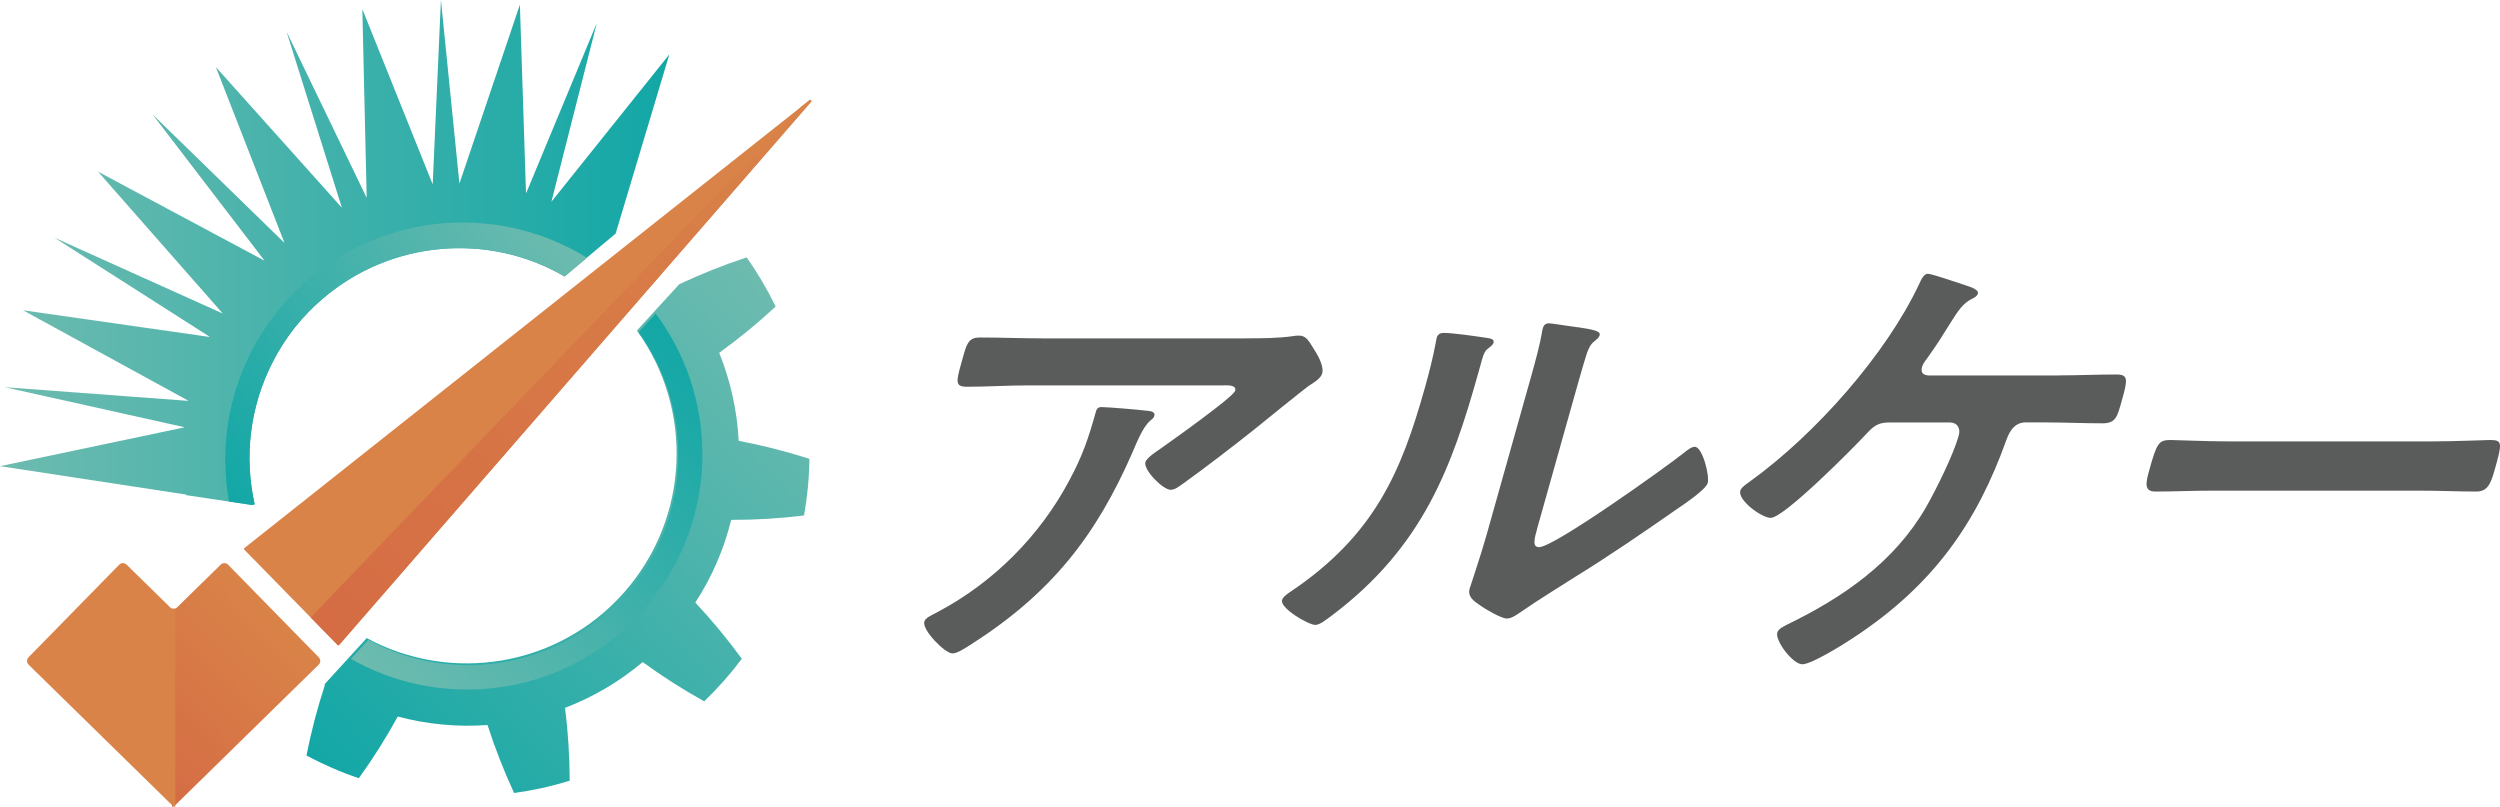 <?xml version="1.0" encoding="UTF-8"?><svg id="_レイヤー_2" xmlns="http://www.w3.org/2000/svg" xmlns:xlink="http://www.w3.org/1999/xlink" viewBox="0 0 672.73 217.09"><defs><style>.cls-1{fill:#d98348;}.cls-2{fill:#5a5b5b;}.cls-3{fill:url(#_名称未設定グラデーション_106-3);}.cls-4{fill:url(#_名称未設定グラデーション_106-2);}.cls-5{fill:url(#_名称未設定グラデーション_171-2);}.cls-6{fill:url(#_名称未設定グラデーション_106);}.cls-7{fill:url(#_名称未設定グラデーション_130);}.cls-8{fill:url(#_名称未設定グラデーション_171);}</style><linearGradient id="_名称未設定グラデーション_130" x1="97.17" y1="218.51" x2="225.42" y2="94.66" gradientUnits="userSpaceOnUse"><stop offset="0" stop-color="#12a7a6"/><stop offset="1" stop-color="#6ebbaf"/></linearGradient><linearGradient id="_名称未設定グラデーション_106" x1="0" y1="67.94" x2="180.12" y2="67.94" gradientUnits="userSpaceOnUse"><stop offset="0" stop-color="#6ebbaf"/><stop offset="1" stop-color="#12a7a6"/></linearGradient><linearGradient id="_名称未設定グラデーション_171" x1="84.81" y1="167.4" x2="224.02" y2="32.97" gradientUnits="userSpaceOnUse"><stop offset="0" stop-color="#d56c44"/><stop offset="1" stop-color="#d98348"/></linearGradient><linearGradient id="_名称未設定グラデーション_106-2" x1="106.78" y1="190.07" x2="195.63" y2="104.26" xlink:href="#_名称未設定グラデーション_106"/><linearGradient id="_名称未設定グラデーション_106-3" x1="145.72" y1="53.27" x2="53.03" y2="123.64" xlink:href="#_名称未設定グラデーション_106"/><linearGradient id="_名称未設定グラデーション_171-2" x1="33.05" y1="203.4" x2="73.59" y2="164.26" xlink:href="#_名称未設定グラデーション_171"/></defs><g id="_レイヤー_1-2"><path class="cls-7" d="M197.14,106.56c-.88-3.97-2.09-7.86-3.61-11.62,5.27-3.8,10.34-7.95,15.19-12.45-2.23-4.62-4.84-9.05-7.81-13.23-6.23,2.05-12.28,4.47-18.13,7.22l-11.4,12.47c15.16,20.94,14.37,50.31-3.47,70.49-17.76,20.1-46.62,24.53-69.23,12.27l-11.22,12.28-.15.21s.09.06.13.09c-2.03,6.17-3.69,12.51-4.97,19,4.51,2.43,9.23,4.48,14.09,6.12,3.86-5.36,7.36-10.91,10.48-16.6,3.92,1.05,7.94,1.77,11.98,2.15,4.04.39,8.12.43,12.17.14,1.99,6.19,4.38,12.29,7.15,18.29,5.06-.69,10.07-1.79,14.96-3.32-.02-6.6-.44-13.15-1.25-19.6,3.79-1.45,7.47-3.22,10.96-5.28,3.5-2.06,6.82-4.42,9.93-7.04,5.25,3.83,10.78,7.36,16.55,10.57,3.69-3.54,7.07-7.36,10.13-11.46-3.89-5.33-8.08-10.38-12.52-15.12,2.22-3.41,4.15-6.99,5.77-10.72,1.62-3.73,2.92-7.59,3.89-11.53,6.5.02,13.05-.38,19.6-1.18.9-5.04,1.39-10.14,1.44-15.25-6.28-2.01-12.64-3.63-19.03-4.84-.2-4.05-.75-8.09-1.63-12.06Z"/><path class="cls-6" d="M148.48,54.18s-.05-.02-.07-.03l12.19-47.95-18.98,45.7s-.05-.02-.08-.02l-1.64-50.62-16.23,48.01s-.04,0-.06,0L118.65,0l-2.21,49.48s-.04,0-.06,0L97.5,2.44l1.17,50.67s-.04.01-.05.02l-21.51-44.61,14.84,47.23s-.04.02-.06.03L58.08,18.04l18.42,47.19s-.04.03-.05.04L41,30.73l30.1,39.3s-.04.04-.05.05l-44.67-23.89,33.45,38.05s-.02.04-.04.06L14.65,63.96l41.72,26.63s-.02.04-.03.07l-50.15-7.17,44.46,24.32s0,.04-.01.06l-49.38-3.68,48.34,10.76s0,.04-.01.06L0,125.44l50.12,7.65s0,.03,0,.05l-.24.07,17.93,2.68.7-.18c-2.86-12.68-1.34-26.25,4.84-38.26,1.63-3.23,3.62-6.35,5.95-9.3,2.34-2.95,4.92-5.59,7.69-7.92,18.09-15.42,44.21-17.88,64.92-5.84l13.75-11.54,14.45-48.21-31.64,39.53Z"/><path class="cls-1" d="M91.28,173.52L218.25,27.4c.25-.28-.13-.68-.42-.44l-152.05,120.5c-.14.11-.16.33-.03.46l25.09,25.63c.13.13.33.12.45-.01Z"/><path class="cls-8" d="M217.83,26.95l-2.17,1.72L83.59,166.14l7.24,7.39c.13.13.33.12.45-.01L218.25,27.4c.25-.28-.13-.68-.42-.44Z"/><path class="cls-4" d="M94.44,177.29c9.22,5.25,19.88,8.26,31.26,8.26,34.96,0,63.3-28.34,63.3-63.3,0-14.2-4.68-27.32-12.58-37.88l-4.6,5.04c15.16,20.94,14.37,50.31-3.47,70.49-17.76,20.1-46.62,24.53-69.23,12.27l-4.68,5.12Z"/><path class="cls-3" d="M157.95,69.37c-9.74-6.01-21.21-9.49-33.49-9.49-35.26,0-63.84,28.58-63.84,63.84,0,3.84.36,7.59,1.01,11.24l6.22.93.7-.18c-2.86-12.68-1.34-26.25,4.84-38.26,1.63-3.23,3.62-6.35,5.95-9.3,2.34-2.95,4.92-5.59,7.69-7.92,18.09-15.42,44.21-17.88,64.92-5.84l5.99-5.03Z"/><path class="cls-5" d="M85.78,176.88l-24.41-24.93c-.54-.55-1.42-.56-1.97-.02l-11.76,11.52c-.37.36-.89.46-1.36.32v53.33c.29-.04.57-.14.79-.36l25.93-25.39,12.76-12.49c.55-.54.56-1.42.02-1.97Z"/><path class="cls-1" d="M7.67,176.88l24.41-24.93c.54-.55,1.42-.56,1.97-.02l11.76,11.52c.37.36.89.46,1.36.32v53.33c-.29-.04-.57-.14-.79-.36l-25.93-25.39-12.76-12.49c-.55-.54-.56-1.42-.02-1.97Z"/><path class="cls-2" d="M308.47,110.5c.82.12,2.52.12,2.14,1.46-.14.49-.6.85-1.07,1.22-2.06,1.7-3.88,6.45-4.89,8.76-9.78,22.26-21.67,37.71-43.72,51.7-1.18.73-3.29,2.19-4.63,2.19-2.07,0-8.2-6.33-7.58-8.52.31-1.1,1.66-1.58,3.67-2.67,15.15-8.03,27.58-20.68,35.37-35.4,3.55-6.57,5.16-11.43,7.04-18.12.27-.97.44-1.58,1.66-1.58,1.58,0,10.25.73,12.01.97ZM335.22,91.04c4.01,0,8.76,0,12.82-.61.52-.12,1.01-.12,1.62-.12,1.82,0,2.6,1.58,3.61,3.16,1.01,1.58,3.13,4.87,2.51,7.06-.38,1.34-2.42,2.55-3.6,3.29-.9.61-12.69,10.1-14.59,11.68-5.49,4.38-13.56,10.58-19.18,14.6-1.06.73-2.18,1.7-3.4,1.7-2.07,0-7.37-5.35-6.79-7.42.34-1.22,3.01-2.92,4.07-3.65,2.74-1.94,19.59-13.87,20.07-15.57.48-1.7-2.27-1.46-3.36-1.46h-52.18c-5.59,0-11.17.37-16.64.37-3.16,0-2.91-1.34-1.54-6.21l.68-2.43c.89-3.16,1.54-4.62,4.34-4.62,5.59,0,11.12.24,16.71.24h54.85Z"/><path class="cls-2" d="M399.26,90.8c1.39.24,2.97.24,2.63,1.46-.17.61-1.07,1.22-1.69,1.7-.93.73-1.39,2.8-1.7,3.89l-.75,2.68c-7.08,25.18-14.8,46.59-39.33,65.08-1.21.85-3.15,2.55-4.49,2.55-1.82,0-9.56-4.5-8.94-6.69.24-.85,1.45-1.7,2.2-2.19,22.8-15.33,29.89-32.36,36.25-54.98,1.03-3.65,2.27-8.52,2.9-12.04.1-.37.15-.97.25-1.34.31-1.09,1.11-1.34,1.96-1.34,2.31,0,8.27.85,10.72,1.22ZM413.8,141.64c-1.06,3.77-1.45,5.59.37,5.59,4.01,0,33.99-21.41,39.01-25.42.78-.61,1.9-1.58,2.88-1.58,2.07,0,4.02,7.78,3.47,9.73-.51,1.82-6.35,5.71-8.31,7.05-9.07,6.32-18.12,12.53-27.38,18.24-4,2.55-10.33,6.45-13.96,9-1.33.85-2.93,2.19-4.38,2.19-1.58,0-6.06-2.67-7.37-3.65-1.43-.97-3.28-2.19-2.66-4.38.24-.85,2.95-8.76,4.59-14.6l11.97-42.57c1.16-4.14,2.32-8.27,3-12.41l.17-.61c.24-.85.83-1.22,1.56-1.22s3.63.49,4.57.61c6.08.85,9.51,1.22,9.13,2.55-.24.85-.79,1.09-1.45,1.7-1.09.85-1.52,1.95-1.98,3.16-.91,2.8-2.62,8.88-3.47,11.92l-9.75,34.67Z"/><path class="cls-2" d="M554.14,101.01c5.11,0,10.28-.24,15.39-.24,3.28,0,2.99,1.46,1.42,7.06-1.23,4.38-1.59,6.08-5.24,6.08-5.11,0-10.03-.24-15.13-.24h-5.59c-3.53,0-4.71,3.77-5.1,4.74-7.93,22.14-19.45,38.92-41.09,53.16-2.55,1.7-11.26,7.18-13.82,7.18s-7.34-6.32-6.73-8.51c.31-1.1,1.81-1.7,2.68-2.19,15.07-7.3,28.8-16.79,37.31-31.5,2.86-4.99,7.41-14.23,8.84-19.34.55-1.94-.35-3.53-2.41-3.53h-16.05c-2.67,0-4.03.49-6.14,2.8-3.49,3.77-22.36,22.87-26.01,22.87-2.43,0-8.88-4.74-8.17-7.3.27-.97,1.89-1.95,2.67-2.55,17.7-12.77,36.64-34.3,45.44-53.03.62-1.34,1.27-2.8,2.37-2.8s8.4,2.55,9.97,3.04c.99.37,3.83,1.1,3.48,2.31-.2.73-1.19,1.22-1.75,1.46-2.29,1.22-3.53,3.04-5.96,6.93-1.35,2.19-3.14,5.11-5.93,9-.57.73-1.18,1.58-1.38,2.31-.45,1.58.36,2.19,1.66,2.31h35.27Z"/><path class="cls-2" d="M654.96,118.77c5.6,0,13.6-.37,15.19-.37,3.28,0,3.13.97,1.25,7.66-1.09,3.89-1.87,6.21-5.03,6.21-5.11,0-10.15-.24-15.14-.24h-55.95c-4.99,0-10.16.24-15.27.24-3.16,0-2.63-2.31-1.57-6.08,1.91-6.81,2.43-7.79,5.59-7.79,1.58,0,9.87.37,14.98.37h55.95Z"/></g></svg>